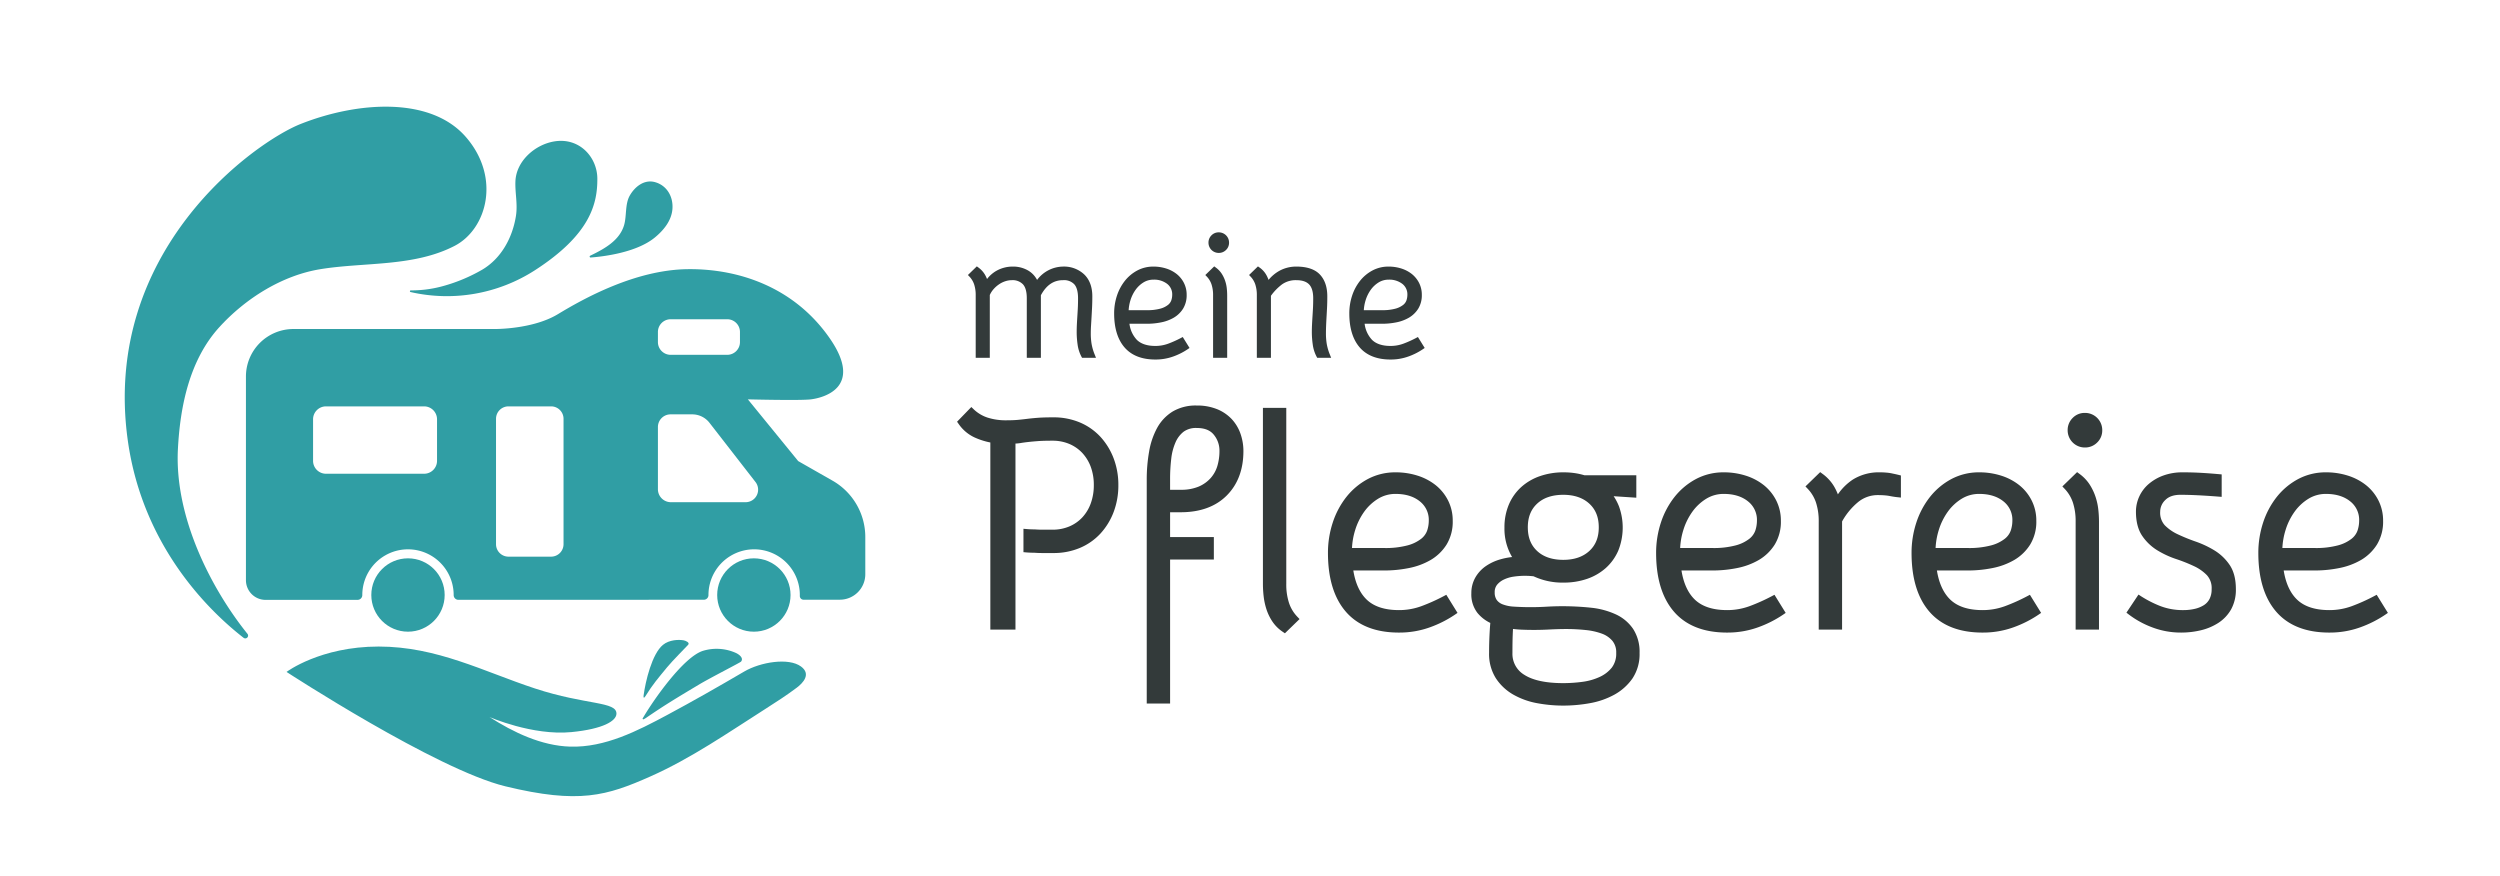 <svg xmlns="http://www.w3.org/2000/svg" viewBox="0 0 1057.018 370.248"><g id="Layer_5" data-name="Layer 5"><path d="M465.33,184.755a25.108,25.108,0,0,0-8.703-6.115,28.475,28.475,0,0,0-11.278-2.184c-2.692,0-4.897.064-6.553.192-1.63.125-3.147.275-4.51.445q-1.978.249-3.953.432c-1.281.12-2.874.181-4.735.181a25.165,25.165,0,0,1-8.137-1.169,15.493,15.493,0,0,1-5.704-3.417l-1.076-1.026-6.032,6.214.727,1.018a16.662,16.662,0,0,0,6.66,5.618,30.242,30.242,0,0,0,6.686,2.143v79.117h10.625V187.544a19.726,19.726,0,0,0,2.246-.233c.981-.163,2.026-.307,3.107-.427q1.668-.185,4.015-.37c1.536-.122,3.641-.183,6.257-.183a18.082,18.082,0,0,1,7.159,1.378,16.122,16.122,0,0,1,5.493,3.83,17.615,17.615,0,0,1,3.568,5.878,21.906,21.906,0,0,1,1.281,7.664,22.427,22.427,0,0,1-1.283,7.733,17.464,17.464,0,0,1-3.565,5.933,16.1,16.1,0,0,1-5.493,3.83,18.078,18.078,0,0,1-7.159,1.379h-4.062c-1.251,0-2.366-.041-3.312-.12l-.126-.005c-1.127,0-2.178-.041-3.124-.12l-1.625-.137V233.46l1.375.115c1.011.085,2.126.129,3.313.13,1.016.083,2.214.125,3.562.125h4.375a28.479,28.479,0,0,0,11.279-2.184,25.074,25.074,0,0,0,8.703-6.115,28.23,28.23,0,0,0,5.546-9.105,31.846,31.846,0,0,0,1.973-11.345,31.501,31.501,0,0,0-1.973-11.22A28.276,28.276,0,0,0,465.33,184.755Z" style="fill:#333a3a"/><path d="M520.826,177.251a17.59,17.59,0,0,0-6.212-4.242,22.399,22.399,0,0,0-8.64-1.553,19.113,19.113,0,0,0-10.163,2.536,18.709,18.709,0,0,0-6.52,6.854,31.971,31.971,0,0,0-3.418,9.966,68.158,68.158,0,0,0-1.024,12.144v94.5h9.875v-60.875h18.5v-9.5h-18.5v-10.5h4.5c8.209,0,14.748-2.377,19.436-7.064s7.064-11.016,7.064-18.81a22.092,22.092,0,0,0-1.208-7.241A17.557,17.557,0,0,0,520.826,177.251ZM514.722,196.97a13.527,13.527,0,0,1-2.815,5.123,14.349,14.349,0,0,1-5.043,3.617,18.909,18.909,0,0,1-7.641,1.371h-4.5v-4.5a73.153,73.153,0,0,1,.489-8.635,23.718,23.718,0,0,1,1.816-6.936,11.512,11.512,0,0,1,3.422-4.489,8.879,8.879,0,0,1,5.523-1.564c3.305,0,5.664.923,7.212,2.822a10.554,10.554,0,0,1,2.413,6.928A22.194,22.194,0,0,1,514.722,196.97Z" style="fill:#333a3a"/><path d="M545.016,254.966a25.163,25.163,0,0,1-1.168-8.135v-74.375h-9.875v74.375a46.012,46.012,0,0,0,.323,5.426,28.188,28.188,0,0,0,1.188,5.412,20.817,20.817,0,0,0,2.491,5.119,15.849,15.849,0,0,0,4.276,4.281l1.012.692,6.196-6.014-1.025-1.076A15.49,15.49,0,0,1,545.016,254.966Z" style="fill:#333a3a"/><path d="M610.273,252.128a77.753,77.753,0,0,1-9.32,4.17,27.305,27.305,0,0,1-9.481,1.658c-6.061,0-10.69-1.537-13.759-4.567-2.82-2.785-4.674-6.878-5.522-12.183H585.222a52.836,52.836,0,0,0,10.485-1.03,29.649,29.649,0,0,0,9.215-3.429,19.724,19.724,0,0,0,6.692-6.489,18.513,18.513,0,0,0,2.607-10.052,18.828,18.828,0,0,0-1.976-8.618,19.59,19.59,0,0,0-5.278-6.494,23.854,23.854,0,0,0-7.667-4.005,30.31,30.31,0,0,0-9.205-1.383,24.703,24.703,0,0,0-11.835,2.867,28.939,28.939,0,0,0-9.028,7.577,35.038,35.038,0,0,0-5.748,10.836,40.908,40.908,0,0,0-2.013,12.845c0,10.658,2.541,19,7.553,24.793,5.065,5.86,12.618,8.832,22.447,8.832a37.979,37.979,0,0,0,13.077-2.216,47.337,47.337,0,0,0,10.521-5.296l1.181-.81-4.74-7.657Zm-37.306-27.977a26.86,26.86,0,0,1,3.845-7.815,20.317,20.317,0,0,1,5.879-5.475,13.996,13.996,0,0,1,7.406-2.03c4.207,0,7.653,1.065,10.242,3.164a9.942,9.942,0,0,1,3.758,8.21,13.299,13.299,0,0,1-.677,4.1,7.736,7.736,0,0,1-2.534,3.498A16.103,16.103,0,0,1,595.17,230.58a36.065,36.065,0,0,1-9.948,1.125H571.634A30.384,30.384,0,0,1,572.967,224.151Z" style="fill:#333a3a"/><path d="M683.233,259.785a33.225,33.225,0,0,0-9.753-2.754,114.58,114.58,0,0,0-19.698-.512,112.531,112.531,0,0,1-14.116-.058,15.284,15.284,0,0,1-4.381-.959,5.447,5.447,0,0,1-2.472-1.861,5.38,5.38,0,0,1-.842-3.186,4.869,4.869,0,0,1,.979-3.182,8.286,8.286,0,0,1,2.862-2.218,14.341,14.341,0,0,1,4.131-1.242,32.301,32.301,0,0,1,4.777-.358q1.077,0,2.028.059.831.054,1.664.15a28.817,28.817,0,0,0,12.683,2.666,30.176,30.176,0,0,0,9.93-1.583,23.154,23.154,0,0,0,7.949-4.614,21.223,21.223,0,0,0,5.246-7.326,26.235,26.235,0,0,0,.268-18.783,22.583,22.583,0,0,0-2.22-4.222l9.578.631v-9.477h-21.9a28.89,28.89,0,0,0-4.133-.922,32.793,32.793,0,0,0-4.717-.328,30.174,30.174,0,0,0-9.93,1.583,23.109,23.109,0,0,0-7.948,4.614,21.045,21.045,0,0,0-5.249,7.396,24.587,24.587,0,0,0-1.873,9.782,23.418,23.418,0,0,0,3.234,12.441,28.936,28.936,0,0,0-5.036.996,20.892,20.892,0,0,0-6.261,2.97,14.782,14.782,0,0,0-4.308,4.797,13.204,13.204,0,0,0-1.629,6.546,12.783,12.783,0,0,0,2.589,8.325,15.887,15.887,0,0,0,5.431,4.223c-.122,1.295-.231,2.904-.33,4.877-.126,2.513-.19,5.146-.19,7.825a19.17,19.17,0,0,0,2.871,10.698,21.565,21.565,0,0,0,7.382,6.915,31.999,31.999,0,0,0,10.032,3.61,60.152,60.152,0,0,0,11.09,1.026,63.208,63.208,0,0,0,11.269-1.024,33.528,33.528,0,0,0,10.336-3.603,22.625,22.625,0,0,0,7.625-6.827,18.494,18.494,0,0,0,3.02-10.796,17.702,17.702,0,0,0-2.766-10.227A17.881,17.881,0,0,0,683.233,259.785ZM649.93,212.929c2.657-2.471,6.372-3.723,11.041-3.723,4.589,0,8.286,1.255,10.986,3.731s4.014,5.753,4.014,10.019-1.313,7.543-4.014,10.019-6.397,3.731-10.986,3.731c-4.669,0-8.384-1.252-11.041-3.724-2.664-2.476-3.958-5.755-3.958-10.026S647.266,215.405,649.93,212.929Zm31.555,69.342A14.039,14.039,0,0,1,676.34,286.22a25.202,25.202,0,0,1-7.256,2.062,61.209,61.209,0,0,1-8.113.549c-7.257,0-12.77-1.162-16.384-3.454a10.296,10.296,0,0,1-5.116-9.296c0-3.229.042-5.858.123-7.814.042-1.002.08-1.765.115-2.345,1.037.132,2.081.227,3.119.281a123.227,123.227,0,0,0,12.592-.062c2.464-.123,4.752-.185,6.8-.185a78.295,78.295,0,0,1,8.217.429,27.68,27.68,0,0,1,6.875,1.535,10.599,10.599,0,0,1,4.445,3.062,7.618,7.618,0,0,1,1.587,5.099A9.708,9.708,0,0,1,681.485,282.271Z" style="fill:#333a3a"/><path d="M749.021,252.128a77.752,77.752,0,0,1-9.32,4.17,27.306,27.306,0,0,1-9.481,1.658c-6.061,0-10.69-1.537-13.759-4.567-2.82-2.785-4.674-6.878-5.522-12.183H723.97a52.837,52.837,0,0,0,10.485-1.03,29.649,29.649,0,0,0,9.215-3.429,19.723,19.723,0,0,0,6.692-6.489,18.512,18.512,0,0,0,2.607-10.052,18.826,18.826,0,0,0-1.976-8.618,19.587,19.587,0,0,0-5.278-6.494,23.851,23.851,0,0,0-7.667-4.005,30.31,30.31,0,0,0-9.205-1.383,24.703,24.703,0,0,0-11.835,2.867,28.939,28.939,0,0,0-9.028,7.577,35.038,35.038,0,0,0-5.748,10.836,40.911,40.911,0,0,0-2.013,12.845c0,10.658,2.541,19,7.553,24.793,5.065,5.86,12.618,8.832,22.447,8.832a37.98,37.98,0,0,0,13.077-2.216,47.339,47.339,0,0,0,10.521-5.296l1.181-.81-4.74-7.657Zm-37.306-27.977a26.86,26.86,0,0,1,3.845-7.815,20.316,20.316,0,0,1,5.879-5.475,13.996,13.996,0,0,1,7.406-2.03c4.207,0,7.653,1.065,10.242,3.164a9.942,9.942,0,0,1,3.758,8.21,13.298,13.298,0,0,1-.677,4.1,7.737,7.737,0,0,1-2.534,3.498,16.104,16.104,0,0,1-5.717,2.777,36.066,36.066,0,0,1-9.948,1.125H710.382A30.384,30.384,0,0,1,711.715,224.151Z" style="fill:#333a3a"/><path d="M800.331,200.25a17.627,17.627,0,0,0-2.603-.414c-.972-.087-1.942-.131-2.883-.131a20.791,20.791,0,0,0-11.436,3.05A23.247,23.247,0,0,0,777.07,209.02a23.202,23.202,0,0,0-1.552-3.252,17.85,17.85,0,0,0-4.907-5.393l-1.023-.758-6.23,6.047,1.024,1.076a15.546,15.546,0,0,1,3.418,5.704,25.231,25.231,0,0,1,1.169,8.137v45.625h9.875V220.479a28.472,28.472,0,0,1,6.803-8.22,12.996,12.996,0,0,1,8.322-2.928c1.103,0,2.132.04,3.056.119a19.004,19.004,0,0,1,2.423.356c.946.174,1.823.305,2.607.391l1.663.182v-9.346l-1.138-.283C801.893,200.579,801.122,200.408,800.331,200.25Z" style="fill:#333a3a"/><path d="M857.021,252.128a77.752,77.752,0,0,1-9.32,4.17,27.306,27.306,0,0,1-9.481,1.658c-6.061,0-10.69-1.537-13.759-4.567-2.82-2.785-4.674-6.878-5.522-12.183H831.97a52.837,52.837,0,0,0,10.485-1.03,29.649,29.649,0,0,0,9.215-3.429,19.723,19.723,0,0,0,6.692-6.489,18.512,18.512,0,0,0,2.607-10.052,18.826,18.826,0,0,0-1.976-8.618,19.587,19.587,0,0,0-5.278-6.494,23.851,23.851,0,0,0-7.667-4.005,30.31,30.31,0,0,0-9.205-1.383,24.703,24.703,0,0,0-11.835,2.867,28.939,28.939,0,0,0-9.028,7.577,35.038,35.038,0,0,0-5.748,10.836,40.911,40.911,0,0,0-2.013,12.845c0,10.658,2.541,19,7.553,24.793,5.065,5.86,12.618,8.832,22.447,8.832a37.98,37.98,0,0,0,13.077-2.216,47.339,47.339,0,0,0,10.521-5.296l1.181-.81-4.74-7.657Zm-37.306-27.977a26.86,26.86,0,0,1,3.845-7.815,20.316,20.316,0,0,1,5.879-5.475,13.996,13.996,0,0,1,7.406-2.03c4.207,0,7.653,1.065,10.242,3.164a9.942,9.942,0,0,1,3.758,8.21,13.298,13.298,0,0,1-.677,4.1,7.737,7.737,0,0,1-2.534,3.498,16.104,16.104,0,0,1-5.717,2.777,36.066,36.066,0,0,1-9.948,1.125H818.382A30.384,30.384,0,0,1,819.715,224.151Z" style="fill:#333a3a"/><path d="M885.885,209.71a23.051,23.051,0,0,0-2.475-5.016,17.102,17.102,0,0,0-4.174-4.319l-1.024-.756-6.229,6.046,1.024,1.076a15.546,15.546,0,0,1,3.418,5.704,25.231,25.231,0,0,1,1.169,8.137v45.625h9.875v-45.625a46.288,46.288,0,0,0-.323-5.428A25.833,25.833,0,0,0,885.885,209.71Z" style="fill:#333a3a"/><path d="M881.469,174.581a7.011,7.011,0,0,0-5.123,2.127,7.16,7.16,0,0,0-2.127,5.248,7.262,7.262,0,0,0,7.25,7.25,7.16,7.16,0,0,0,5.248-2.127,7.011,7.011,0,0,0,2.127-5.123,7.265,7.265,0,0,0-7.375-7.375Z" style="fill:#333a3a"/><path d="M936.315,232.739a41.228,41.228,0,0,0-7.979-3.763,76.18,76.18,0,0,1-7.538-3.064,18.916,18.916,0,0,1-5.505-3.816,7.857,7.857,0,0,1-1.949-5.765,6.76,6.76,0,0,1,2.186-4.94c1.471-1.471,3.577-2.186,6.44-2.186,4.026,0,9.329.25,15.76.746l1.615.124v-9.493l-1.368-.121c-2.837-.251-5.461-.441-7.802-.566-2.35-.126-4.816-.19-7.33-.19a23.462,23.462,0,0,0-8.146,1.343,20.001,20.001,0,0,0-6.212,3.586,15.528,15.528,0,0,0-4.007,5.325,15.285,15.285,0,0,0-1.385,6.371c0,4.207.886,7.644,2.633,10.216a20.854,20.854,0,0,0,6.394,6.124,38.565,38.565,0,0,0,7.998,3.708,67.814,67.814,0,0,1,7.52,2.996,18.337,18.337,0,0,1,5.491,3.864,8.086,8.086,0,0,1,1.963,5.843,8.867,8.867,0,0,1-.887,4.171,6.792,6.792,0,0,1-2.417,2.625,12.336,12.336,0,0,1-3.846,1.555,21.051,21.051,0,0,1-4.725.524,26.404,26.404,0,0,1-10.115-1.824,46.81,46.81,0,0,1-7.688-3.931l-1.245-.815-5.1,7.65,1.105.856a38.594,38.594,0,0,0,9.753,5.338,33.957,33.957,0,0,0,12.291,2.226,35.578,35.578,0,0,0,8.353-.98,23.673,23.673,0,0,0,7.404-3.139,16.465,16.465,0,0,0,5.359-5.703,17.139,17.139,0,0,0,2.008-8.553c0-4.202-.886-7.639-2.634-10.218A20.935,20.935,0,0,0,936.315,232.739Z" style="fill:#333a3a"/><path d="M1004.881,251.477l-1.238.651a77.759,77.759,0,0,1-9.32,4.17,27.306,27.306,0,0,1-9.481,1.658c-6.061,0-10.69-1.537-13.759-4.567-2.82-2.785-4.674-6.878-5.522-12.183h13.031a52.837,52.837,0,0,0,10.485-1.03,29.649,29.649,0,0,0,9.215-3.429,19.724,19.724,0,0,0,6.692-6.489,18.512,18.512,0,0,0,2.607-10.052,18.828,18.828,0,0,0-1.976-8.618,19.588,19.588,0,0,0-5.278-6.494,23.852,23.852,0,0,0-7.667-4.005,30.31,30.31,0,0,0-9.205-1.383,24.703,24.703,0,0,0-11.835,2.867,28.941,28.941,0,0,0-9.028,7.577,35.038,35.038,0,0,0-5.748,10.836,40.908,40.908,0,0,0-2.013,12.845c0,10.658,2.541,19,7.553,24.793,5.065,5.86,12.618,8.832,22.447,8.832a37.979,37.979,0,0,0,13.077-2.216,47.335,47.335,0,0,0,10.521-5.296l1.181-.81Zm-38.544-27.326a26.86,26.86,0,0,1,3.845-7.815,20.317,20.317,0,0,1,5.879-5.475,13.996,13.996,0,0,1,7.406-2.03c4.207,0,7.653,1.065,10.242,3.164a9.942,9.942,0,0,1,3.758,8.21,13.296,13.296,0,0,1-.677,4.1,7.736,7.736,0,0,1-2.534,3.498A16.103,16.103,0,0,1,988.54,230.58a36.066,36.066,0,0,1-9.948,1.125H965.004A30.384,30.384,0,0,1,966.337,224.151Z" style="fill:#333a3a"/><path d="M411.868,120.232a14.4,14.4,0,0,1,.665,4.642V151.29h5.96V124.726a10.006,10.006,0,0,1,1.62-2.5,12.26,12.26,0,0,1,2.362-2.063,10.362,10.362,0,0,1,2.657-1.281,9.004,9.004,0,0,1,2.656-.423,6.06,6.06,0,0,1,4.704,1.732c1.088,1.171,1.641,3.159,1.641,5.907V151.29h5.96V124.835c2.316-4.291,5.383-6.378,9.368-6.378a5.96,5.96,0,0,1,4.757,1.748c1.053,1.198,1.587,3.18,1.587,5.892,0,1.651-.036,3.134-.106,4.409q-.108,1.94-.215,3.627-.109,1.701-.181,3.22c-.048,1.016-.073,2.122-.073,3.287a37.666,37.666,0,0,0,.369,4.919,15.274,15.274,0,0,0,1.621,5.199l.282.53h5.894l-.549-1.371a21.929,21.929,0,0,1-1.31-4.473,26.675,26.675,0,0,1-.346-4.372c0-1.13.036-2.272.106-3.394q.108-1.731.216-3.604t.216-4.002c.073-1.427.11-3.031.11-4.768,0-3.961-1.157-7.085-3.438-9.287a12.477,12.477,0,0,0-9.011-3.305,13.949,13.949,0,0,0-10.908,5.644,9.994,9.994,0,0,0-3.541-3.837,12.524,12.524,0,0,0-6.72-1.807,13.951,13.951,0,0,0-6.858,1.746,13.25,13.25,0,0,0-4.036,3.52,14.076,14.076,0,0,0-.796-1.692,10.003,10.003,0,0,0-2.835-3.163l-.683-.505-3.767,3.657.682.717A8.834,8.834,0,0,1,411.868,120.232Z" style="fill:#333a3a"/><path d="M496.064,150.725a27.383,27.383,0,0,0,6.09-3.066l.787-.54-2.865-4.629-.825.435a44.81,44.81,0,0,1-5.352,2.395,15.6,15.6,0,0,1-5.414.946c-3.455,0-6.089-.872-7.829-2.591a12.086,12.086,0,0,1-3.116-6.785h7.346a30.555,30.555,0,0,0,6.066-.595,17.224,17.224,0,0,0,5.35-1.991,11.494,11.494,0,0,0,3.901-3.782,10.797,10.797,0,0,0,1.523-5.863,10.981,10.981,0,0,0-1.153-5.026,11.42,11.42,0,0,0-3.077-3.785,13.869,13.869,0,0,0-4.459-2.33,17.591,17.591,0,0,0-5.343-.803,14.366,14.366,0,0,0-6.881,1.667,16.801,16.801,0,0,0-5.242,4.4,20.302,20.302,0,0,0-3.334,6.283,23.708,23.708,0,0,0-1.167,7.441c0,6.172,1.475,11.007,4.383,14.37,2.944,3.407,7.329,5.134,13.033,5.134A22.017,22.017,0,0,0,496.064,150.725ZM477.955,126.97a15.351,15.351,0,0,1,2.194-4.462,11.58,11.58,0,0,1,3.348-3.117,7.925,7.925,0,0,1,4.195-1.149,8.99,8.99,0,0,1,5.814,1.792,5.601,5.601,0,0,1,2.114,4.625,7.524,7.524,0,0,1-.383,2.32,4.265,4.265,0,0,1-1.417,1.952,9.145,9.145,0,0,1-3.245,1.573,20.627,20.627,0,0,1-5.69.643h-7.684A17.363,17.363,0,0,1,477.955,126.97Z" style="fill:#333a3a"/><path d="M512.234,120.231a14.392,14.392,0,0,1,.665,4.643V151.29h5.96v-26.416a26.889,26.889,0,0,0-.187-3.143,15.014,15.014,0,0,0-.733-3.163,13.397,13.397,0,0,0-1.44-2.919,9.971,9.971,0,0,0-2.437-2.523l-.682-.504-3.767,3.656.682.717A8.836,8.836,0,0,1,512.234,120.231Z" style="fill:#333a3a"/><path d="M515.268,106.938a4.254,4.254,0,0,0,3.119-1.266,4.17,4.17,0,0,0,1.265-3.047,4.319,4.319,0,0,0-4.384-4.384,4.17,4.17,0,0,0-3.047,1.265,4.257,4.257,0,0,0-1.265,3.119,4.32,4.32,0,0,0,4.312,4.312Z" style="fill:#333a3a"/><path d="M562.275,149.918a21.864,21.864,0,0,1-1.31-4.473,26.654,26.654,0,0,1-.347-4.372c0-1.136.024-2.285.071-3.415q.071-1.72.18-3.584.108-1.873.216-4.002c.073-1.429.109-3.033.109-4.767,0-3.943-1.062-7.057-3.156-9.257-2.107-2.212-5.452-3.334-9.941-3.334a14.73,14.73,0,0,0-7.216,1.817,16.177,16.177,0,0,0-4.527,3.81,14.551,14.551,0,0,0-.838-1.893,9.599,9.599,0,0,0-2.969-3.335l-.678-.481-3.755,3.645.682.717a8.834,8.834,0,0,1,1.939,3.237,14.4,14.4,0,0,1,.665,4.642V151.29h5.96V125.059a22.365,22.365,0,0,1,4.766-4.88,10.035,10.035,0,0,1,5.97-1.721c2.441,0,4.258.6,5.4,1.782,1.152,1.194,1.736,3.165,1.736,5.857,0,1.651-.036,3.134-.106,4.409q-.108,1.94-.216,3.628-.108,1.701-.181,3.22c-.048,1.016-.073,2.122-.073,3.287a37.666,37.666,0,0,0,.369,4.919,15.276,15.276,0,0,0,1.621,5.199l.282.53h5.894Z" style="fill:#333a3a"/><path d="M587.914,152.01a22.018,22.018,0,0,0,7.58-1.285,27.386,27.386,0,0,0,6.09-3.066l.787-.54-2.865-4.629-.825.435a44.804,44.804,0,0,1-5.352,2.395,15.599,15.599,0,0,1-5.414.946c-3.455,0-6.089-.872-7.829-2.591a12.086,12.086,0,0,1-3.116-6.785h7.346a30.555,30.555,0,0,0,6.066-.595,17.226,17.226,0,0,0,5.35-1.991,11.493,11.493,0,0,0,3.901-3.782,10.796,10.796,0,0,0,1.523-5.863,10.981,10.981,0,0,0-1.153-5.026,11.42,11.42,0,0,0-3.077-3.785,13.868,13.868,0,0,0-4.46-2.33,17.591,17.591,0,0,0-5.343-.803,14.366,14.366,0,0,0-6.881,1.667,16.803,16.803,0,0,0-5.242,4.4,20.304,20.304,0,0,0-3.334,6.283,23.705,23.705,0,0,0-1.167,7.441c0,6.172,1.475,11.007,4.383,14.37C577.826,150.282,582.211,152.01,587.914,152.01Zm-10.529-25.04a15.351,15.351,0,0,1,2.194-4.462,11.579,11.579,0,0,1,3.348-3.117,7.926,7.926,0,0,1,4.195-1.149,8.99,8.99,0,0,1,5.814,1.792,5.601,5.601,0,0,1,2.114,4.625,7.524,7.524,0,0,1-.383,2.32,4.266,4.266,0,0,1-1.417,1.952,9.146,9.146,0,0,1-3.245,1.573,20.627,20.627,0,0,1-5.69.643h-7.684A17.358,17.358,0,0,1,577.386,126.97Z" style="fill:#333a3a"/><path d="M104.627,267.988a1.181,1.181,0,0,1-1.639,1.68C88.831,258.663,60.275,231.315,54.011,186.06c-11.112-80.281,54.004-126.07,73.06-133.625,23.923-9.485,54.895-11.791,69.898,5.483,14.932,17.194,8.847,38.943-4.678,45.993-17.252,8.992-38.315,6.882-56.789,9.889-16.272,2.648-31.686,12.399-42.691,24.443-12.62,13.811-16.655,33.364-17.592,51.675C73.739,218.814,89.417,249.071,104.627,267.988Z" style="fill:#309ea4"/><circle cx="172.5" cy="251.574" r="15.507" style="fill:#309ea4"/><circle cx="318.74" cy="251.574" r="15.507" style="fill:#309ea4"/><path d="M352.015,203.237l-14.532-8.283-21.28-26.103s22.131.568,26.671,0,22.698-4.54,7.944-25.819-38.02-29.508-60.151-29.224-43.978,12.484-54.76,19.01-26.881,6.291-26.881,6.291h-84.95A20.093,20.093,0,0,0,103.984,159.2v86.117a8.318,8.318,0,0,0,8.381,8.318l38.828-.012a2.004,2.004,0,0,0,1.991-2.028v-.021a19.315,19.315,0,1,1,38.63,0l0,.021a1.991,1.991,0,0,0,1.98,2.015l103.802-.032a1.96,1.96,0,0,0,1.948-1.983v-.02A19.316,19.316,0,0,1,338.08,249.65a19.578,19.578,0,0,1,.09,2.331,1.568,1.568,0,0,0,1.578,1.583l15.416-.005a10.772,10.772,0,0,0,10.69-10.772v-15.73A27.418,27.418,0,0,0,352.015,203.237Zm-167.234-8.399a5.467,5.467,0,0,1-5.467,5.467H137.835a5.467,5.467,0,0,1-5.467-5.467V177.283a5.467,5.467,0,0,1,5.467-5.467h41.479a5.467,5.467,0,0,1,5.467,5.467Zm93.392-54.473a5.385,5.385,0,0,1,5.385-5.385h23.917a5.385,5.385,0,0,1,5.385,5.385v4.272a5.385,5.385,0,0,1-5.385,5.385H283.558a5.385,5.385,0,0,1-5.385-5.385Zm-39.905,89.729a5.263,5.263,0,0,1-5.263,5.262H214.984a5.263,5.263,0,0,1-5.263-5.262V177.078a5.263,5.263,0,0,1,5.263-5.263h18.022a5.263,5.263,0,0,1,5.263,5.263Zm76.976-17.76h-31.586a5.485,5.485,0,0,1-5.485-5.485V180.548a5.356,5.356,0,0,1,5.356-5.356h9.146a9.255,9.255,0,0,1,7.309,3.577l19.441,25.024A5.293,5.293,0,0,1,315.244,212.334Z" style="fill:#309ea4"/><path d="M271.718,303.76c-.141.243.266.475.503.326.303-.191.666-.371.828-.483,8.184-5.636,13.982-9.069,22.515-14.178,4.705-2.817,17.427-9.291,17.75-9.688,1.234-1.511-.804-2.999-2.016-3.596a19.905,19.905,0,0,0-14.014-.985C289.089,277.664,276.345,295.794,271.718,303.76Z" style="fill:#309ea4"/><path d="M272.111,294.091c-.138,1.047.216,1.168.771.269,3.174-5.139,5.447-7.676,9.197-12.264,2.151-2.632,7.915-8.411,8.874-9.473.834-.923-1.048-1.728-1.86-1.878-2.033-.376-6.103-.318-8.831,1.941C275.667,276.49,272.906,288.066,272.111,294.091Z" style="fill:#309ea4"/><path d="M121.15,284.094s63.268,41.248,92.522,48.364c31.145,7.576,42.872,4.028,61.402-4.206,17.184-7.636,32.836-18.512,48.694-28.614,4.455-2.838,8.912-5.716,13.132-8.897,2.624-1.978,6.149-5.703,1.793-8.923-5.257-3.886-17.203-1.883-24.019,2.105-10.753,6.292-21.575,12.481-32.558,18.364-12.579,6.738-26.299,13.815-40.986,13.396-12.233-.349-24.066-6.046-34.172-12.514,0,0,18.205,7.962,34.591,6.373,13.621-1.321,18.953-4.764,19.087-7.695.245-5.377-12.775-3.622-34.459-10.758S184.792,273.363,160.089,273.363,121.15,284.094,121.15,284.094Z" style="fill:#309ea4"/><path d="M173.677,122.784a.353.353,0,0,0-.087.697,68.734,68.734,0,0,0,52.481-9.158c23.502-15.138,26.549-28.154,26.488-38.826-.052-9.044-7.591-17.535-18.341-15.684-8.085,1.392-15.95,8.288-16.294,16.839-.2,4.969,1.023,9.638.213,14.698-1.46,9.131-6.158,17.89-14.282,22.691a70.094,70.094,0,0,1-16.253,6.838,49.874,49.874,0,0,1-8.241,1.607A52.228,52.228,0,0,1,173.677,122.784Z" style="fill:#309ea4"/><path d="M249.544,108.113a.403.403,0,0,0,.2.768c5.272-.4,19.276-2.039,27.088-8.43,3.682-3.012,7.03-7.042,7.467-11.958.461-5.183-2.244-10.102-7.415-11.5-4.525-1.222-8.49,1.965-10.615,5.703-2.076,3.652-1.243,8.745-2.437,12.627C261.904,101.583,255.886,105.072,249.544,108.113Z" style="fill:#309ea4"/></g></svg>